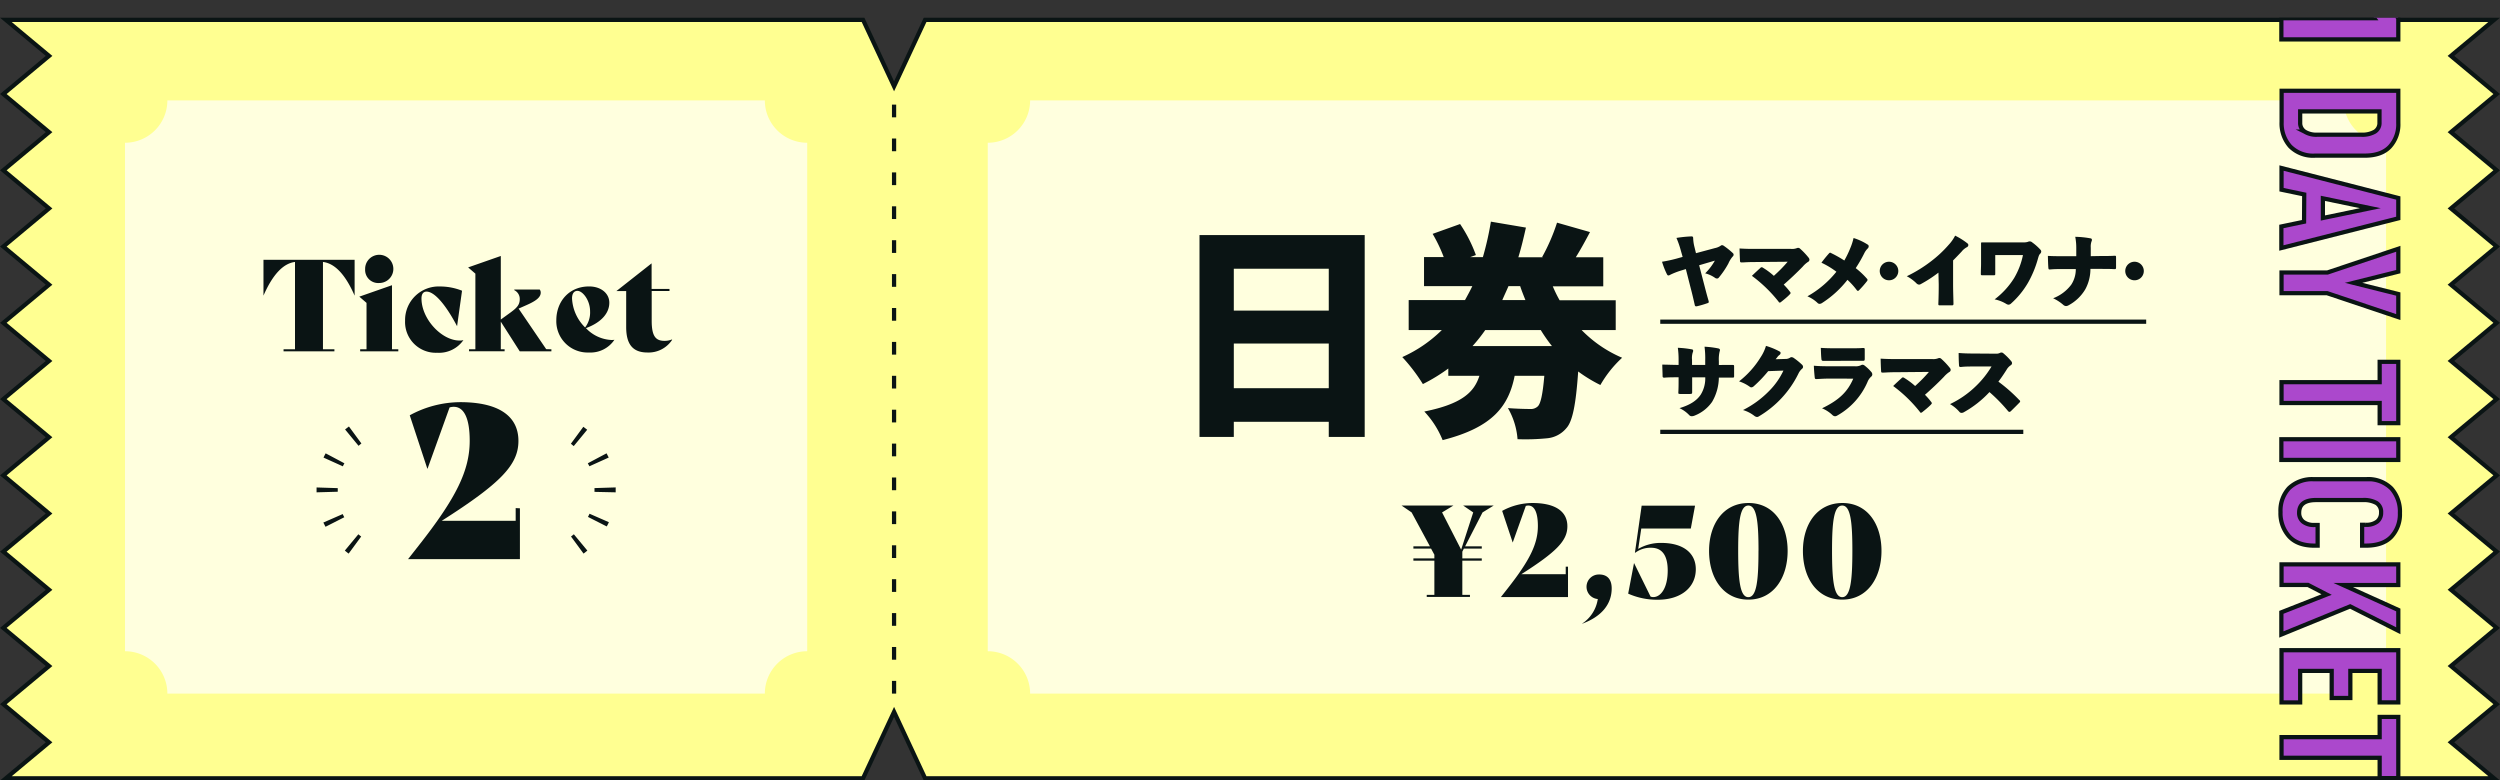 <svg xmlns="http://www.w3.org/2000/svg" viewBox="0 0 590 184.19"><rect x="0" y="0" width="590" height="184.19" fill="#333333" stroke="none"/><defs><style>.cls-1,.cls-5,.cls-8{fill:none}.cls-2{fill:#ffff91}.cls-3{fill:#0a1414}.cls-4{fill:#fff;opacity:.7}.cls-5,.cls-7,.cls-8{stroke:#0a1414;stroke-miterlimit:10}.cls-5{stroke-dasharray:3 5}.cls-6{clip-path:url(#clip-path)}.cls-7{fill:#ab48cc}</style><clipPath id="clip-path" transform="translate(0 4.19)"><path class="cls-1" d="M535 0H576V180H535z"/></clipPath></defs><g id="レイヤー_2" data-name="レイヤー 2"><g id="design"><path class="cls-2" d="M218.32 183.69L211 168.01 203.68 183.69 1.38 183.69 11.58 175.19 0.78 166.19 11.58 157.19 0.78 148.19 11.58 139.19 0.78 130.19 11.58 121.19 0.78 112.19 11.58 103.19 0.78 94.19 11.58 85.19 0.78 76.19 11.58 67.19 0.78 58.19 11.58 49.19 0.78 40.19 11.58 31.19 0.78 22.19 11.58 13.19 1.38 4.69 203.68 4.69 211 20.38 218.32 4.69 588.62 4.69 578.42 13.19 589.22 22.19 578.42 31.19 589.22 40.19 578.42 49.19 589.22 58.19 578.42 67.19 589.22 76.19 578.42 85.19 589.22 94.19 578.42 103.19 589.22 112.19 578.42 121.19 589.22 130.19 578.42 139.19 589.22 148.19 578.42 157.19 589.22 166.19 578.42 175.19 588.62 183.69 218.32 183.69z"/><path class="cls-3" d="M587.24 1l-8.68 7.23-.92.77.92.77 9.88 8.23-9.88 8.23-.92.77.92.77 9.88 8.23-9.88 8.23-.92.77.92.77 9.88 8.23-9.88 8.23-.92.77.92.77 9.88 8.23-9.88 8.23-.92.77.92.77 9.88 8.23-9.88 8.23-.92.77.92.77 9.88 8.23-9.88 8.23-.92.77.92.77 9.88 8.23-9.88 8.23-.92.77.92.77 9.88 8.23-9.88 8.23-.92.77.92.77 9.88 8.23-9.88 8.23-.92.77.92.77 8.68 7.23h-368.6l-6.73-14.42-.91-1.94-.91 1.94-6.73 14.42H2.76l8.68-7.23.92-.77-.92-.77L1.56 162l9.88-8.23.92-.77-.92-.77L1.56 144l9.88-8.23.92-.77-.92-.77L1.56 126l9.88-8.23.92-.77-.92-.77L1.56 108l9.88-8.23.92-.77-.92-.77L1.56 90l9.88-8.23.92-.77-.92-.77L1.56 72l9.88-8.23.92-.77-.92-.77L1.56 54l9.88-8.23.92-.77-.92-.77L1.56 36l9.88-8.23.92-.77-.92-.77L1.56 18l9.88-8.23.92-.77-.92-.77L2.76 1h200.6l6.73 14.42.91 1.94.91-1.94L218.64 1h368.6M590 0H218l-7 15-7-15H0l10.8 9L0 18l10.8 9L0 36l10.8 9L0 54l10.8 9L0 72l10.8 9L0 90l10.8 9L0 108l10.8 9L0 126l10.8 9L0 144l10.8 9L0 162l10.8 9L0 180h204l7-15 7 15h372l-10.8-9 10.8-9-10.8-9 10.8-9-10.8-9 10.8-9-10.8-9 10.8-9-10.8-9 10.8-9-10.8-9 10.8-9-10.8-9 10.8-9-10.8-9 10.8-9-10.8-9 10.8-9-10.8-9L590 0z" transform="translate(0 4.19)"/><path class="cls-4" d="M180.5 159.5h-141a10 10 0 0 0-10-10v-120a10 10 0 0 0 10-10h141a10 10 0 0 0 10 10v120a10 10 0 0 0-10 10zm372.61 0h-310a10 10 0 0 0-10-10v-120a10 10 0 0 0 10-10h310a10 10 0 0 0 10 10v120a10 10 0 0 0-10 10z" transform="translate(0 4.19)"/><path class="cls-5" d="M211 24.69L211 164.69"/><path class="cls-3" d="M83.69 65.58c-2.25-5.16-4.77-7.62-7.47-7.95v20.61h2.7v.48h-12v-.48h2.7V57.63c-2.67.33-5.19 2.79-7.44 7.95v-8.46h21.51zM85 78.24h1.5V67.29l-1.7-1.47 7.71-2.7v15.12H94v.48h-9zm1.17-19a3.33 3.33 0 1 1 3.33 3.36 3.09 3.09 0 0 1-3.32-3.35zm9.43 12.28a7.93 7.93 0 0 1 8.28-8.1 13.92 13.92 0 0 1 5.16 1l-1.17 8.37c-2.79-5.28-5.4-8.16-7.2-8.16-.75 0-1.2.54-1.2 1.62 0 4.83 4.74 9.93 9 9.93a2.61 2.61 0 0 0 .9-.12 7 7 0 0 1-6.21 3 7.25 7.25 0 0 1-7.56-7.54zm34.53 6.72v.48h-7.47l-4.47-7v6.51h.9v.48h-8.4v-.48h1.5V60.39l-1.71-1.47 7.71-2.7v15l2.28-1.65c1.47-1.08 2.19-1.8 2.19-3.15a2.29 2.29 0 0 0-1.29-2.13v-.15h6a1.13 1.13 0 0 1 .24.75c0 1.2-1.41 2.07-3.39 2.94l-1.83.81 6.51 9.57zM145 76a6.78 6.78 0 0 1-6 3 7.39 7.39 0 0 1-7.71-7.59c0-4.38 2.94-8 7.74-8 2.82 0 4.77 1.65 4.77 3.84 0 2.49-1.92 4.68-5.52 6a8.86 8.86 0 0 0 5.88 2.79A4.07 4.07 0 0 0 145 76zm-10-9.78a10.31 10.31 0 0 0 3.09 6.87 5.83 5.83 0 0 0 1.17-3.81c0-2.61-1.74-4.83-3-4.83-.82.02-1.26.68-1.26 1.79zM158.63 76a6.64 6.64 0 0 1-5.85 3c-3.57 0-5-2.1-5-6v-8.5h-2.31l8.31-6.54V64H158v.48h-4.2v7c0 3.48.81 4.77 3 4.77a4.42 4.42 0 0 0 1.77-.33zm-35.93 39.77v12H96.3l2.55-3.25c8.85-11.25 12-17.7 12-24.7 0-5.3-1.35-8-3.75-8a3.22 3.22 0 0 0-1 .15l-5.2 14.45h-.05l-4.15-12.6a25.08 25.08 0 0 1 11.9-3.1c9.05 0 13.75 3.25 13.75 9.15 0 5.65-4.2 10-18.1 18.85h17.45v-3zm-40.42 10.69c-.31-.23-.61-.47-.9-.71l3.19-3.85c.22.18.44.36.67.53zm-5.46-6.33c-.18-.35-.35-.69-.51-1l4.57-2c.11.25.24.51.37.75zM74.71 112v-.53-.62l5 .16v.85zm6.2-6.14l-4.56-2.06c.16-.35.33-.69.51-1l4.42 2.35c-.13.24-.28.49-.37.74zm3.71-4.84l-3.18-3.86.91-.7 2.94 4zm50.14 21.41c.23-.17.45-.35.67-.53l3.19 3.85c-.29.24-.59.48-.9.71zm4-4.63c.13-.24.26-.5.37-.75l4.57 2c-.16.36-.33.7-.51 1zm1.54-5.91V111l5-.16V112zm-1.57-6.75l4.42-2.35c.18.35.35.69.51 1l-4.56 2.06c-.1-.21-.25-.46-.38-.71zm-4-4.61l2.94-4 .91.7-3.18 3.86zm187.34-49.24v47.63h-8.48v-3.56h-22.41v3.56h-8.1V51.29zm-30.89 7.94v9.88h22.41v-9.88zm22.41 28.19V76.89h-22.41v10.53zm59.67-13.72a29.52 29.52 0 0 0 9.56 6.54 26.85 26.85 0 0 0-5.13 6.43 33.88 33.88 0 0 1-5.24-3.19c-.54 7.88-1.35 11.77-2.76 13.34a6.69 6.69 0 0 1-4.64 2.43 51.65 51.65 0 0 1-6.91.21 17.19 17.19 0 0 0-2.27-7.34c2.11.16 4.1.21 5.18.21a2.39 2.39 0 0 0 1.89-.64c.65-.65 1.14-2.76 1.52-7.19h-7c-1.41 7.08-5.08 12.15-17 15.18a21.63 21.63 0 0 0-4.32-6.75c8.85-1.78 11.77-4.54 13-8.43h-7.34v-1.72a41.57 41.57 0 0 1-6 3.67 41.91 41.91 0 0 0-4.86-6.37 31.74 31.74 0 0 0 9.34-6.38h-7.83v-7.07h13.29c.59-1.08 1.19-2.16 1.73-3.29h-11.4v-6.86h4.65A35.89 35.89 0 0 0 338.1 51l6.48-2.32a33.46 33.46 0 0 1 3.73 7.32l-1.35.49h3a71 71 0 0 0 1.89-8.37l8.27 1.4c-.54 2.38-1.08 4.7-1.79 7h5.78l-.16-.06a45.55 45.55 0 0 0 3.51-8.1l7.78 2.22c-1.14 2.16-2.27 4.21-3.35 5.94h6.48v6.86h-11.92c.49 1.13 1 2.21 1.62 3.29h13.24v7.03zm-22.74 0a37.11 37.11 0 0 1-3 3.78h18.74a37.82 37.82 0 0 1-2.64-3.78zM356 63.34c-.48 1.13-1 2.21-1.46 3.29H360c-.43-1.08-.87-2.16-1.24-3.29z" transform="translate(0 4.19)"/><g class="cls-6"><path class="cls-7" d="M557.24-3.69H563l3 3.8v5h-27.6v-5h21.88zM566 24.86a7.77 7.77 0 0 1-2 5.58c-1.33 1.4-3.31 2.1-5.92 2.1h-11.72a7.61 7.61 0 0 1-5.9-2.2 8.14 8.14 0 0 1-2-5.72v-7.39H566zm-22.12 2a5.2 5.2 0 0 0 3 .74h10.36a5.91 5.91 0 0 0 3.22-.72 2.42 2.42 0 0 0 1.1-2.16V22.1h-18.72v2.64a2.42 2.42 0 0 0 1.08 2.14zm-.08 14.84l-5.36-1.12v-5.11L566 42.54v4.8l-27.6 7v-5.08l5.36-1.12zm15.6 3.24l-11.2-2.32v4.64zM538.44 65v-4.88h10.84l16.72-5.6v5.4l-10.56 2.64L566 65.2v5.44L549.2 65zm23.16 25.92h-23.16V86h23.16v-4.8h4.4v14.48h-4.4zm4.4 13.43h-27.6v-4.88H566zm-20 4.55h12.44a7.7 7.7 0 0 1 5.94 2.2 8.23 8.23 0 0 1 2 5.8 7.79 7.79 0 0 1-2 5.56q-2 2.12-6.08 2.12h-.84v-4.92h.8a4.17 4.17 0 0 0 2.78-.78 2.64 2.64 0 0 0 .9-2.1 2.5 2.5 0 0 0-1.08-2.26 6.09 6.09 0 0 0-3.24-.7H546.6q-4 0-4 3a2.62 2.62 0 0 0 .92 2.1 4.12 4.12 0 0 0 2.72.78h.72v4.88h-.76q-4 0-6-2.22a8.17 8.17 0 0 1-2-5.7 7.79 7.79 0 0 1 2-5.64 7.9 7.9 0 0 1 5.8-2.12zm-1.32 24.95h-6.24V129H566v4.88h-13l13 5.88v4.91l-11.36-5.75-16.24 6.63v-5.23l10.68-4.2zm10 20.29v6.4h-4.4v-6.4h-7.44v7.44h-4.4v-12.32H566v12.32h-4.4v-7.44zm6.92 20.51h-23.16v-4.88h23.16V165h4.4v14.44h-4.4z" transform="translate(0 4.19)"/></g><path class="cls-3" d="M396.64 54.81a21.38 21.38 0 0 0-1-2.85 29.09 29.09 0 0 1 3.55-.36c.33 0 .4.15.4.49a9.79 9.79 0 0 0 .3 2l.36 1.47 4.47-1.2a3.67 3.67 0 0 0 1.39-.58.45.45 0 0 1 .28-.11.74.74 0 0 1 .42.15 18.1 18.1 0 0 1 2.16 1.74.45.45 0 0 1 .16.36.57.57 0 0 1-.23.45 6.29 6.29 0 0 0-1 1.62 20.27 20.27 0 0 1-2.29 3.37.5.5 0 0 1-.4.18.86.86 0 0 1-.55-.22 7.08 7.08 0 0 0-2.24-1 13.67 13.67 0 0 0 2.29-3L401 58.41l1.1 4.23c.43 1.64.7 2.72 1.1 4.07.12.45.12.56-.33.68a22.61 22.61 0 0 1-2.36.69c-.37.07-.48 0-.55-.31-.29-1.28-.53-2.36-1-4.14l-1.1-4.32-1.39.43a17 17 0 0 0-2.3.92.91.91 0 0 1-.44.16c-.14 0-.25-.11-.37-.36a18.26 18.26 0 0 1-1.12-2.88 32.14 32.14 0 0 0 3.35-.72l1.51-.42zm26.03-.26a3.12 3.12 0 0 0 1.33-.16 1.11 1.11 0 0 1 .36-.09.69.69 0 0 1 .42.16 17.23 17.23 0 0 1 2.05 2.16.82.82 0 0 1 .2.47.59.59 0 0 1-.34.53 5.94 5.94 0 0 0-1.26 1.13 78.763 78.763 0 0 1-4.47 4.23c.43.43 1 1.06 1.42 1.62a.69.69 0 0 1 .2.36c0 .11-.09.2-.25.38-.59.61-1.32 1.19-2 1.73a.46.46 0 0 1-.31.14c-.09 0-.18 0-.27-.2a33 33 0 0 0-6.3-6.1c.68-.67 1.35-1.28 2-1.87a.39.39 0 0 1 .3-.16.69.69 0 0 1 .38.16 16.77 16.77 0 0 1 2.5 1.87c1.1-1 2.13-2 3.26-3.33l-7.63.07c-1.68 0-2.4.07-2.95.09s-.65 0-.67-.38c-.05-1-.09-2-.11-2.91 1.64.1 2.49.1 3.8.1zm14.02-.23a13.74 13.74 0 0 0 .75-2.34 13.82 13.82 0 0 1 3.41 1.6.45.45 0 0 1 .16.36.7.7 0 0 1-.24.52 4.17 4.17 0 0 0-.82 1.16 33.59 33.59 0 0 1-2 3.47 18.77 18.77 0 0 1 2.61 2.45.53.53 0 0 1 .18.32.57.57 0 0 1-.15.33 24.4 24.4 0 0 1-1.83 2.09c-.11.11-.2.18-.29.18s-.18-.07-.29-.2a17.2 17.2 0 0 0-2.18-2.41 23.93 23.93 0 0 1-6 5.47 1.15 1.15 0 0 1-.57.2.65.65 0 0 1-.45-.18 7.94 7.94 0 0 0-2.43-1.6 23.46 23.46 0 0 0 6.84-5.8 19.38 19.38 0 0 0-3.53-2.13 28.78 28.78 0 0 1 1.85-2.27.32.32 0 0 1 .44 0 29.09 29.09 0 0 1 3.11 1.75 23.4 23.4 0 0 0 1.43-2.97zM448 59.76a2.19 2.19 0 1 1-2.18-2.18 2.2 2.2 0 0 1 2.18 2.18zm9.47.39a30.1 30.1 0 0 1-4.19 2.72.79.79 0 0 1-.38.11.93.93 0 0 1-.63-.32A9.29 9.29 0 0 0 450 61a32 32 0 0 0 5.76-3.55 27.59 27.59 0 0 0 4.09-3.82 9.44 9.44 0 0 0 1.56-2.21 16.52 16.52 0 0 1 2.9 1.82.53.53 0 0 1 .22.41.59.59 0 0 1-.33.49 3.94 3.94 0 0 0-1.27 1.06c-.54.57-1.34 1.42-2 2.07v5.56c0 1.62.07 3.41.09 4.65 0 .34-.11.39-.36.39h-2.88c-.29 0-.34-.07-.33-.37.06-1.52.09-2.79.09-4.56zm13.41-2.07v2.27c0 .38 0 .42-.45.43h-2.52c-.39 0-.45-.05-.43-.45 0-.86.05-1.51.05-2.26V56v-2.68c0-.27 0-.31.35-.31h9.68a2.84 2.84 0 0 0 1.06-.14.88.88 0 0 1 1 .16 12.44 12.44 0 0 1 1.95 1.74.62.62 0 0 1 .16.4.75.75 0 0 1-.25.52c-.27.27-.36.58-.6 1.43a25 25 0 0 1-2.26 5.4 20 20 0 0 1-4 4.91 1 1 0 0 1-.6.29 1.15 1.15 0 0 1-.56-.2 8.52 8.52 0 0 0-2.73-1.06 18.71 18.71 0 0 0 4.59-5 17.56 17.56 0 0 0 2.1-5.46h-6.54zm24.77-1.85c1.44 0 2.29 0 3.37-.06.34 0 .36 0 .37.42v2.34c0 .36-.09.41-.41.4-1-.06-2.05-.06-3.1-.06h-2.54a10 10 0 0 1-1.22 4.83 10.16 10.16 0 0 1-3.94 3.76 1.22 1.22 0 0 1-.6.18 1 1 0 0 1-.63-.27 10.33 10.33 0 0 0-2.41-1.57 9.6 9.6 0 0 0 4.27-3.2 6.62 6.62 0 0 0 1.08-3.69h-3.37c-1 0-1.55 0-2.7.09-.34 0-.36 0-.41-.43-.06-.79-.09-2-.11-2.77 1.28.07 2 .07 3.24.07H490v-2a13.65 13.65 0 0 0-.24-2.57 20.75 20.75 0 0 1 3.58.36c.24 0 .35.18.35.37a.89.89 0 0 1-.11.4 3.88 3.88 0 0 0-.16 1.44v2zm10.29 3.53a2.19 2.19 0 1 1-2.18-2.18 2.2 2.2 0 0 1 2.18 2.18zm-99.43 22.18h2.34c.32 0 .38 0 .4.31v2.36c0 .29-.08.31-.33.31h-3.27a11.64 11.64 0 0 1-1.59 5.72 9 9 0 0 1-4.06 3.22 1.91 1.91 0 0 1-.74.18.77.77 0 0 1-.59-.25 7.61 7.61 0 0 0-2.31-1.66c2.58-.77 4.09-1.82 5-3.17a7.24 7.24 0 0 0 1.08-4.1h-3.09v3.5c0 .39-.09.41-.59.43h-2.05c-.66 0-.63-.07-.62-.4.06-1 .06-2.07.06-3v-.54h-.11c-1 0-2.39 0-3.2.09-.38 0-.45-.07-.47-.36 0-.79-.07-1.93-.07-2.72 1.15 0 2.44.07 3.74.07h.11V80.7a20.49 20.49 0 0 0-.18-2.81 23.42 23.42 0 0 1 3.26.36c.23 0 .36.16.36.36a1.1 1.1 0 0 1-.11.4 4.38 4.38 0 0 0-.16 1.72v1.21h3.11v-1a21.27 21.27 0 0 0-.16-3.31 21.82 21.82 0 0 1 3.22.4c.45.1.49.34.34.75a7.94 7.94 0 0 0-.18 2.25v.92zm14.85-1.42a1.92 1.92 0 0 0 1.08-.29.57.57 0 0 1 .36-.13 1 1 0 0 1 .54.2 15.9 15.9 0 0 1 1.91 1.55.74.74 0 0 1 .27.54.55.55 0 0 1-.2.42 3.43 3.43 0 0 0-.88 1.15 23.94 23.94 0 0 1-9.36 10.12.87.87 0 0 1-.43.14 1.26 1.26 0 0 1-.69-.32 8.21 8.21 0 0 0-2.61-1.32 22.82 22.82 0 0 0 6.07-4.41 17.06 17.06 0 0 0 3.47-4.9l-3.6.13a29.49 29.49 0 0 1-3.4 3.56.9.9 0 0 1-.56.27.62.62 0 0 1-.38-.14 9.11 9.11 0 0 0-2.53-1.28 21.38 21.38 0 0 0 5.09-5.69 10 10 0 0 0 1.26-2.68 16.09 16.09 0 0 1 3.23 1.33.37.37 0 0 1 .22.34.58.58 0 0 1-.23.44 2.28 2.28 0 0 0-.56.57l-.38.47zm10.24 4.64c-1.15 0-2.16.08-2.84.11-.35 0-.45 0-.49-.45-.07-.65-.16-1.6-.2-2.7 1.15.11 2.58.13 3.89.13h5.8a2.83 2.83 0 0 0 1.44-.25.66.66 0 0 1 .36-.11.72.72 0 0 1 .45.17 10.43 10.43 0 0 1 1.64 1.56.88.88 0 0 1 .21.54.64.64 0 0 1-.21.49 3.28 3.28 0 0 0-.92 1.31 16.66 16.66 0 0 1-7.18 7.94 1.11 1.11 0 0 1-.47.15 1 1 0 0 1-.65-.31 8 8 0 0 0-2.43-1.57c4.16-2 6.07-4 7.37-7zm.88-4.19h-2.09c-.36 0-.52 0-.55-.57-.08-.74-.09-1.73-.13-2.49 1.06.06 1.73.09 3.06.09h4.12c1 0 1.91 0 2.81-.07.29 0 .36.06.38.29v2.25c0 .43-.09.5-.45.49h-2.39zm23.52-.42a3.14 3.14 0 0 0 1.33-.16 1.06 1.06 0 0 1 .36-.09.69.69 0 0 1 .42.16 17.33 17.33 0 0 1 2.05 2.17.77.77 0 0 1 .2.46.58.58 0 0 1-.35.53 6.47 6.47 0 0 0-1.26 1.13c-1.51 1.57-3.13 3.06-4.46 4.23.43.43 1 1.06 1.42 1.62a.69.69 0 0 1 .2.36c0 .11-.09.2-.25.38-.6.61-1.32 1.19-2 1.73a.43.43 0 0 1-.3.14c-.09 0-.18 0-.27-.2a33 33 0 0 0-6.3-6.1c.68-.67 1.35-1.28 2-1.87a.39.39 0 0 1 .3-.16.69.69 0 0 1 .38.16 16.77 16.77 0 0 1 2.5 1.87c1.1-1 2.13-2 3.26-3.33l-7.63.07c-1.68 0-2.4.07-3 .09s-.64 0-.66-.38c-.06-1-.09-2-.11-2.91 1.64.1 2.48.1 3.8.1zm15.12-1.27a1.81 1.81 0 0 0 .9-.2.68.68 0 0 1 .79.12 13.89 13.89 0 0 1 1.87 1.89.72.72 0 0 1 .16.42.6.6 0 0 1-.3.5 3.05 3.05 0 0 0-1 1.08c-.46.72-1.06 1.66-1.92 2.79a37.4 37.4 0 0 1 4.93 4.34c.15.11.2.2.2.29s0 .18-.18.33c-.61.64-1.35 1.36-2 2a.6.6 0 0 1-.36.18c-.09 0-.2-.07-.33-.22a38.46 38.46 0 0 0-4.37-4.46 24.44 24.44 0 0 1-6 4.73 1.11 1.11 0 0 1-.59.18.62.62 0 0 1-.47-.21 8.47 8.47 0 0 0-2.25-1.86 22.74 22.74 0 0 0 6.21-4.34A22.06 22.06 0 0 0 470 82.3h-4.07c-1 0-2.25 0-3.14.12-.34 0-.45-.07-.46-.39-.06-.85-.09-2-.09-2.92 1.18.11 2.48.13 3.51.13zm-121.24 37.46l-4.11 8h3.93v.54h-4.23l-.36.72v1.59h4.59v.54h-4.59v8.07h1.8v.48h-10.2v-.48h1.8v-8.07h-4.95v-.54h4.95v-.87l-.78-1.44h-4.17v-.54h3.9l-4.32-8-2.37-1.62H343l-2.67 1.62 4.5 8.79 2.85-8.79-2.37-1.62h7.2zm20.17 12.81v7.17h-15.84l1.53-1.95c5.31-6.75 7.2-10.62 7.2-14.82 0-3.18-.81-4.83-2.25-4.83a1.93 1.93 0 0 0-.6.09l-3.09 8.64-2.49-7.47a15 15 0 0 1 7.14-1.86c5.43 0 8.25 2 8.25 5.49 0 3.39-2.52 6-10.86 11.31h10.47v-1.77zm10.31 5.13c0 3.6-2.25 6.6-7 8.34V143a8.43 8.43 0 0 0 3.72-5.82 2.9 2.9 0 0 1 .24-5.79c1.75-.04 3.04.89 3.04 3.29zm3.89 1.23l1.38-7.23 3.9 7.92a1.71 1.71 0 0 0 .66.12c1.71 0 3.39-2.07 3.39-6.27 0-3.42-1.23-5.37-3.9-5.37a6 6 0 0 0-3.75 1.17h-.09l1.59-11.1h12.6l-1 5.4h-11.69l-.72 4.8a10.55 10.55 0 0 1 5.46-1.41c5.13 0 8.13 2.37 8.13 6.21 0 4.2-3.39 7.2-9 7.2a16.75 16.75 0 0 1-6.96-1.44zm19.09-10.08c0-6.24 3.3-11.28 9.27-11.31s9.27 5 9.27 11.31-3.3 11.49-9.27 11.49-9.27-5.16-9.27-11.49zm11.67-.06c0-6.75-.42-10.65-2.4-10.65s-2.4 3.9-2.4 10.62c0 6.93.42 11 2.4 11s2.39-4.07 2.39-10.97zm10.48.06c0-6.24 3.3-11.28 9.27-11.31s9.27 5 9.27 11.31-3.3 11.49-9.27 11.49-9.27-5.16-9.27-11.49zm11.67-.06c0-6.75-.42-10.65-2.4-10.65s-2.4 3.9-2.4 10.62c0 6.93.42 11 2.4 11s2.4-4.07 2.4-10.97z" transform="translate(0 4.19)"/><path class="cls-8" d="M391.82 75.92L506.5 75.92"/><path class="cls-8" d="M391.82 101.92L477.5 101.92"/></g></g></svg>